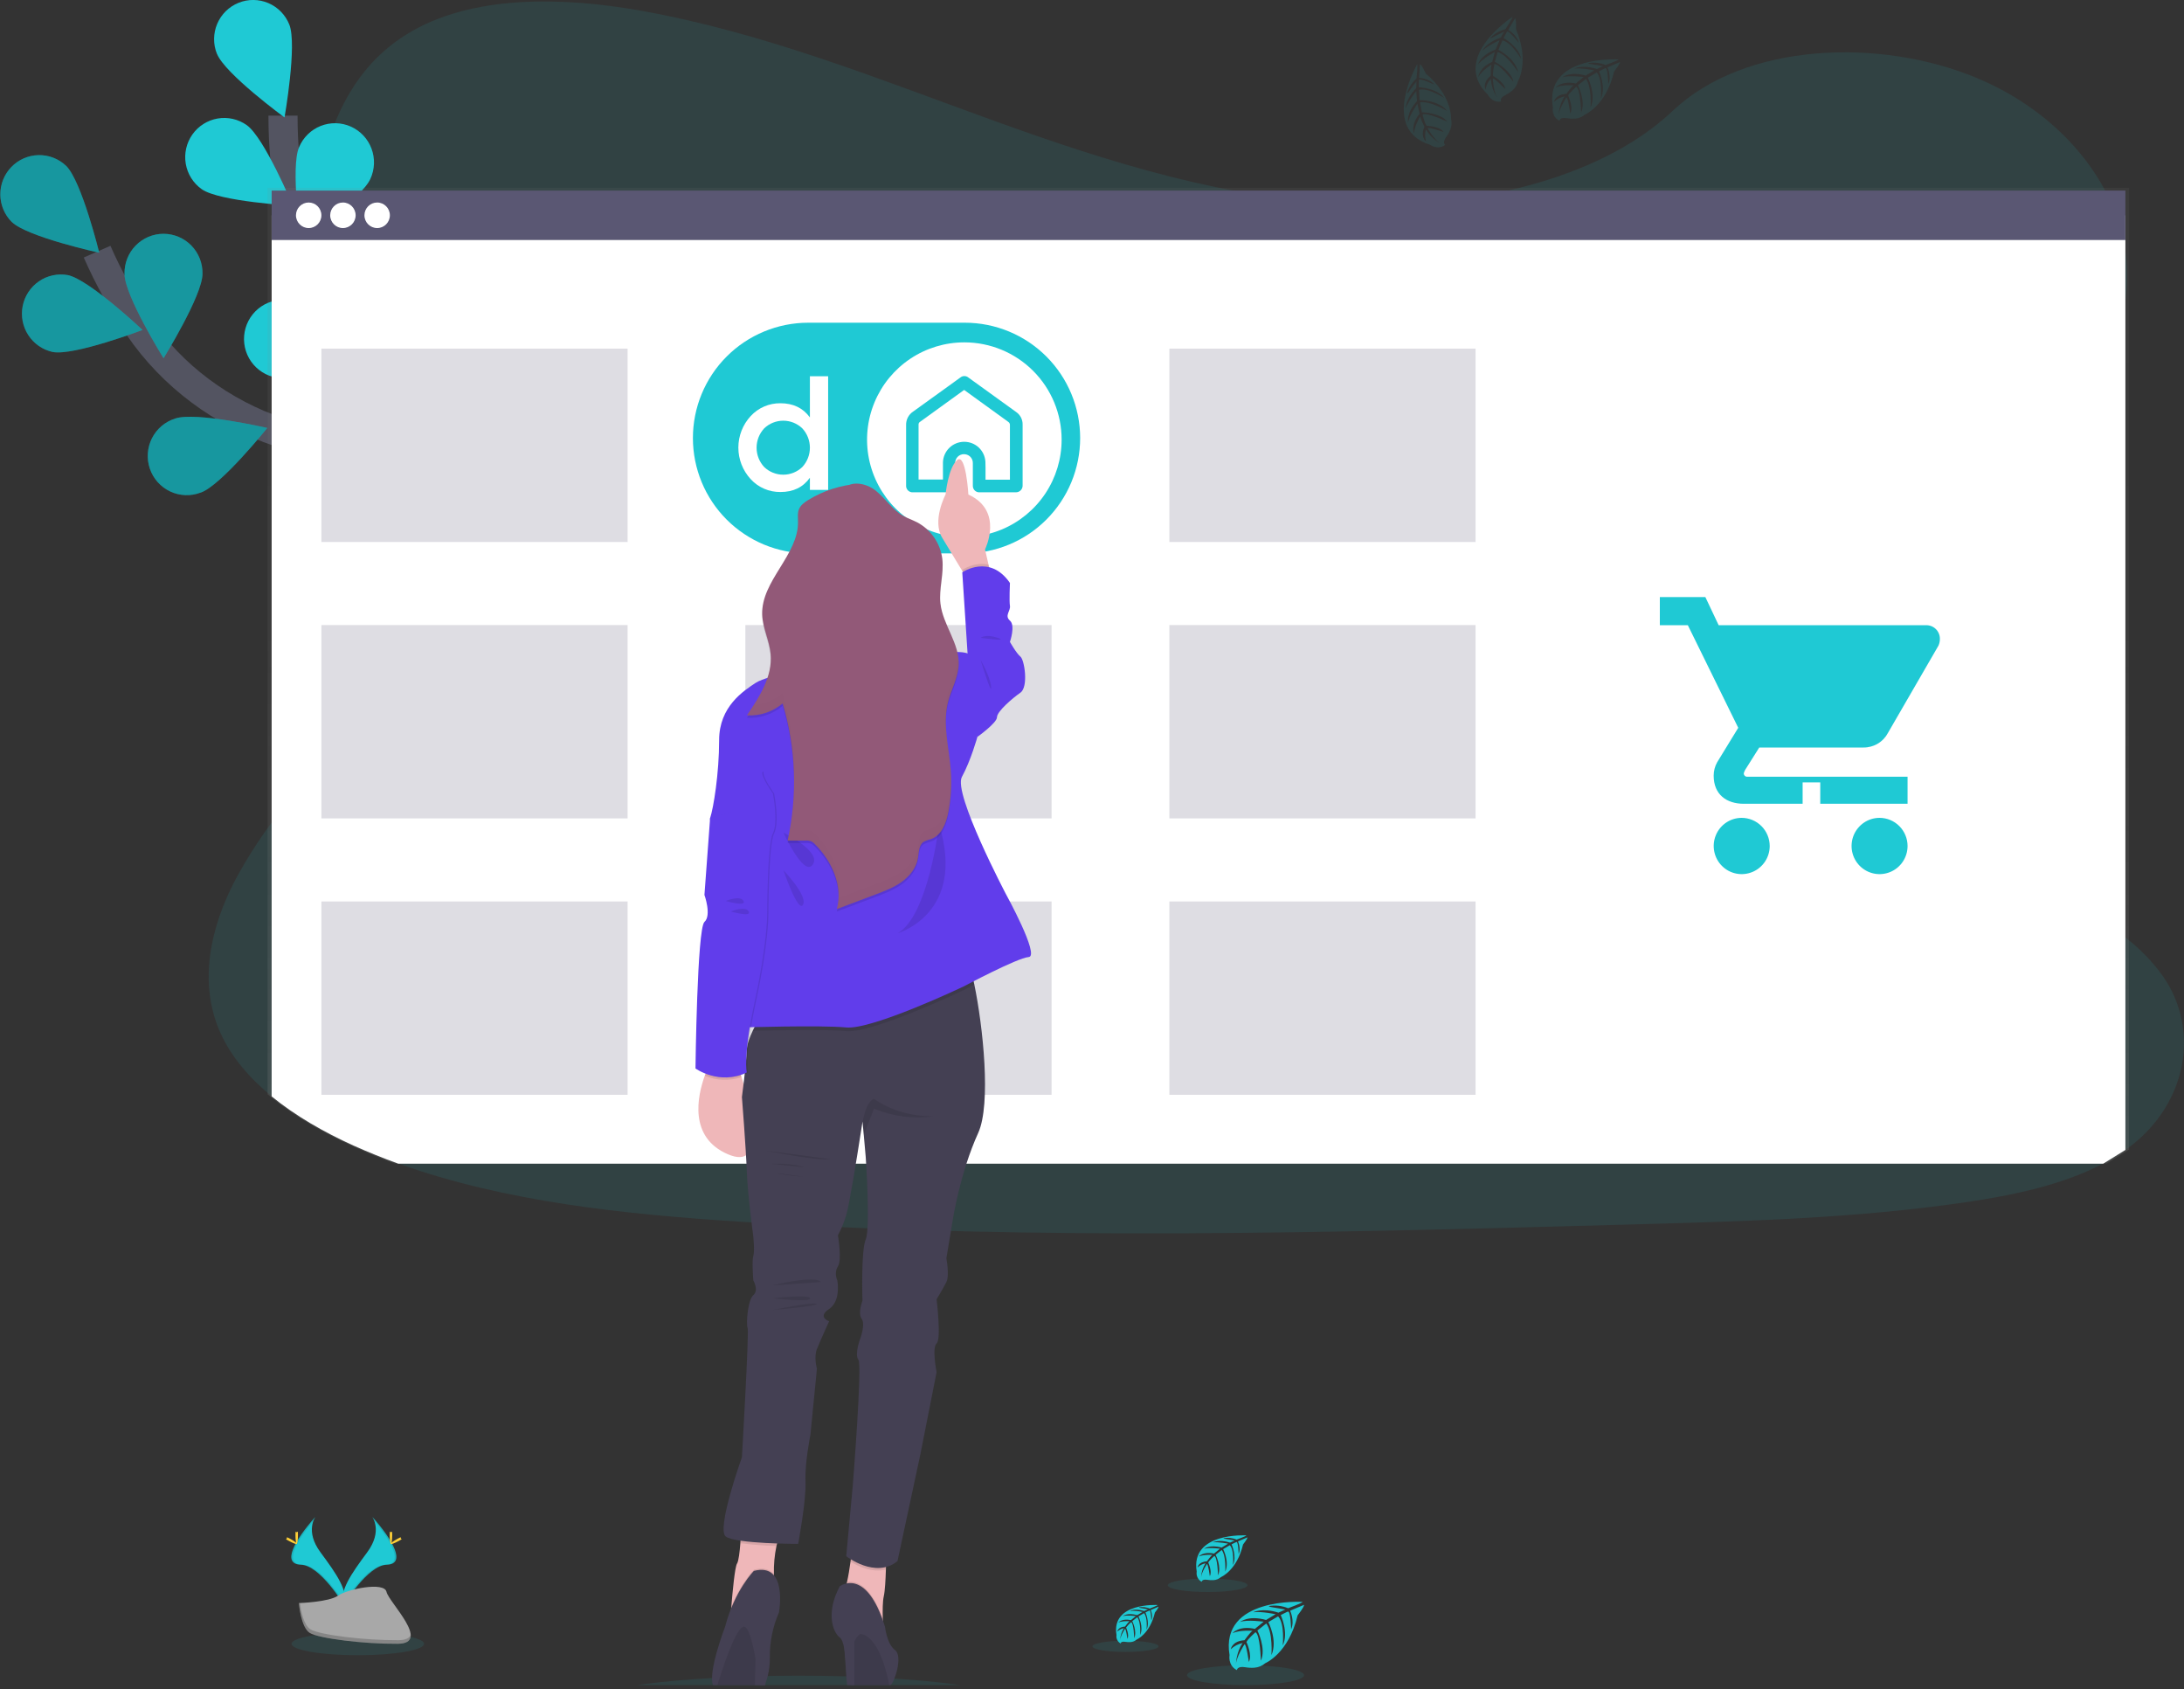 <svg xmlns="http://www.w3.org/2000/svg" width="150" height="116" viewBox="0 0 150 116" fill="none"><rect x="0" y="0" width="150" height="116" fill="#333333" stroke="none"/><g clip-path="url(#clip0)"><path opacity="0.1" d="M146.365 78.676C146.231 78.774 146.107 78.87 145.975 78.963C145.489 79.308 144.981 79.62 144.453 79.896C141.687 81.361 138.278 82.076 134.957 82.562C127.51 83.653 119.906 83.865 112.335 84.073C91.878 84.638 71.371 85.201 50.964 83.9C42.901 83.387 34.66 82.529 27.354 79.896C26.306 79.52 25.28 79.105 24.274 78.651C22.238 77.732 20.282 76.613 18.656 75.276C17.128 74.023 15.889 72.584 15.149 70.948C13.605 67.54 14.422 63.712 16.185 60.372C16.917 59.021 17.743 57.723 18.656 56.488C20.018 54.607 21.519 52.781 22.888 50.901C27.761 44.221 30.94 35.769 26.443 28.918C25.15 26.949 23.282 25.221 22.228 23.166C20.884 20.538 20.988 17.619 21.415 14.784C21.471 14.423 21.53 14.067 21.591 13.714C22.321 9.51 23.695 4.98 27.929 2.356C32.327 -0.371 38.573 -0.234 44.032 0.736C52.521 2.259 60.352 5.429 68.265 8.291C76.179 11.153 84.459 13.768 93.156 14.049C100.836 14.297 109.794 12.438 114.891 7.606C119.842 2.913 129.148 2.556 135.855 5.391C140.459 7.336 143.894 10.841 145.342 14.784C145.636 15.575 145.847 16.395 145.973 17.23C146.089 17.993 146.126 18.766 146.085 19.537C146.065 19.918 146.026 20.295 145.973 20.667C144.852 28.447 136.785 34.583 131.881 41.532C129.485 44.926 127.793 49.003 129.441 52.663C131.954 58.24 140.693 60.224 145.97 64.374C146.963 65.129 147.837 66.03 148.563 67.047C151.123 70.741 150.179 75.73 146.365 78.676Z" fill="#1FC9D4"></path><path d="M34.669 43.859C34.669 43.859 28.488 32.853 19.172 29.683C15.263 28.352 11.851 25.849 9.518 22.428C8.414 20.803 7.46 19.081 6.669 17.281" stroke="#535461" stroke-width="2" stroke-miterlimit="10"></path><path d="M0.812 15.244C1.873 16.274 6.816 17.354 6.816 17.354C6.816 17.354 5.606 12.424 4.542 11.388C4.031 10.901 3.349 10.637 2.644 10.652C1.94 10.667 1.27 10.96 0.779 11.468C0.288 11.976 0.016 12.658 0.022 13.365C0.029 14.073 0.312 14.75 0.812 15.249V15.244Z" fill="#1FC9D4"></path><path d="M3.608 24.167C5.058 24.456 9.79 22.656 9.79 22.656C9.79 22.656 6.101 19.178 4.65 18.889C3.96 18.767 3.25 18.921 2.672 19.319C2.094 19.716 1.694 20.326 1.558 21.016C1.422 21.706 1.56 22.422 1.943 23.011C2.327 23.6 2.924 24.015 3.608 24.167Z" fill="#1FC9D4"></path><path d="M13.788 33.825C15.185 33.339 18.357 29.387 18.357 29.387C18.357 29.387 13.428 28.255 12.031 28.741C11.689 28.848 11.371 29.023 11.097 29.255C10.823 29.488 10.598 29.774 10.436 30.095C10.274 30.417 10.178 30.768 10.154 31.127C10.129 31.487 10.177 31.848 10.294 32.188C10.411 32.529 10.595 32.843 10.835 33.111C11.075 33.379 11.366 33.595 11.691 33.748C12.016 33.901 12.368 33.986 12.727 33.999C13.085 34.013 13.443 33.953 13.778 33.825H13.788Z" fill="#1FC9D4"></path><path d="M23.127 39.386C24.587 39.143 28.382 35.788 28.382 35.788C28.382 35.788 23.715 33.835 22.255 34.076C21.554 34.193 20.928 34.584 20.514 35.164C20.101 35.744 19.933 36.465 20.049 37.169C20.164 37.874 20.554 38.503 21.131 38.919C21.708 39.334 22.427 39.502 23.127 39.386Z" fill="#1FC9D4"></path><path d="M13.907 18.803C13.907 20.288 11.233 24.599 11.233 24.599C11.233 24.599 8.553 20.291 8.552 18.805C8.544 18.447 8.607 18.091 8.738 17.757C8.869 17.424 9.065 17.12 9.315 16.864C9.564 16.608 9.862 16.404 10.191 16.265C10.52 16.126 10.873 16.054 11.23 16.054C11.586 16.054 11.94 16.126 12.268 16.265C12.597 16.404 12.895 16.608 13.145 16.864C13.394 17.12 13.59 17.424 13.721 17.757C13.852 18.091 13.915 18.447 13.907 18.805V18.803Z" fill="#1FC9D4"></path><path d="M24.749 25.455C24.307 26.872 20.471 30.18 20.471 30.18C20.471 30.18 19.197 25.259 19.633 23.835C19.868 23.182 20.345 22.646 20.963 22.339C21.581 22.031 22.294 21.975 22.953 22.182C23.612 22.389 24.165 22.844 24.498 23.452C24.831 24.059 24.918 24.772 24.74 25.442L24.749 25.455Z" fill="#1FC9D4"></path><path d="M34.403 33.359C34.207 34.832 30.982 38.744 30.982 38.744C30.982 38.744 28.899 34.115 29.101 32.642C29.205 31.944 29.579 31.314 30.141 30.89C30.703 30.466 31.409 30.281 32.106 30.375C32.803 30.469 33.435 30.835 33.866 31.393C34.297 31.952 34.492 32.658 34.409 33.359H34.403Z" fill="#1FC9D4"></path><path opacity="0.25" d="M0.812 15.244C1.873 16.274 6.816 17.354 6.816 17.354C6.816 17.354 5.606 12.424 4.542 11.388C4.031 10.901 3.349 10.637 2.644 10.652C1.94 10.667 1.27 10.96 0.779 11.468C0.288 11.976 0.016 12.658 0.022 13.365C0.029 14.073 0.312 14.75 0.812 15.249V15.244Z" fill="black"></path><path opacity="0.25" d="M3.608 24.167C5.058 24.456 9.79 22.656 9.79 22.656C9.79 22.656 6.101 19.178 4.65 18.889C3.96 18.767 3.25 18.921 2.672 19.319C2.094 19.716 1.694 20.326 1.558 21.016C1.422 21.706 1.56 22.422 1.943 23.011C2.327 23.6 2.924 24.015 3.608 24.167Z" fill="black"></path><path opacity="0.25" d="M13.788 33.825C15.185 33.339 18.357 29.387 18.357 29.387C18.357 29.387 13.428 28.255 12.031 28.741C11.689 28.848 11.371 29.023 11.097 29.255C10.823 29.488 10.598 29.774 10.436 30.095C10.274 30.417 10.178 30.768 10.154 31.127C10.129 31.487 10.177 31.848 10.294 32.188C10.411 32.529 10.595 32.843 10.835 33.111C11.075 33.379 11.366 33.595 11.691 33.748C12.016 33.901 12.368 33.986 12.727 33.999C13.085 34.013 13.443 33.953 13.778 33.825H13.788Z" fill="black"></path><path opacity="0.25" d="M23.127 39.386C24.587 39.143 28.382 35.788 28.382 35.788C28.382 35.788 23.715 33.835 22.255 34.076C21.554 34.193 20.928 34.584 20.514 35.164C20.101 35.744 19.933 36.465 20.049 37.169C20.164 37.874 20.554 38.503 21.131 38.919C21.708 39.334 22.427 39.502 23.127 39.386Z" fill="black"></path><path opacity="0.25" d="M13.907 18.803C13.907 20.288 11.233 24.599 11.233 24.599C11.233 24.599 8.553 20.291 8.552 18.805C8.544 18.447 8.607 18.091 8.738 17.757C8.869 17.424 9.065 17.12 9.315 16.864C9.564 16.608 9.862 16.404 10.191 16.265C10.52 16.126 10.873 16.054 11.23 16.054C11.586 16.054 11.94 16.126 12.268 16.265C12.597 16.404 12.895 16.608 13.145 16.864C13.394 17.12 13.59 17.424 13.721 17.757C13.852 18.091 13.915 18.447 13.907 18.805V18.803Z" fill="black"></path><path opacity="0.25" d="M24.749 25.455C24.307 26.872 20.471 30.18 20.471 30.18C20.471 30.18 19.197 25.259 19.633 23.835C19.868 23.182 20.345 22.646 20.963 22.339C21.581 22.031 22.294 21.975 22.953 22.182C23.612 22.389 24.165 22.844 24.498 23.452C24.831 24.059 24.918 24.772 24.74 25.442L24.749 25.455Z" fill="black"></path><path opacity="0.25" d="M34.403 33.359C34.207 34.832 30.982 38.744 30.982 38.744C30.982 38.744 28.899 34.115 29.101 32.642C29.205 31.944 29.579 31.314 30.141 30.89C30.703 30.466 31.409 30.281 32.106 30.375C32.803 30.469 33.435 30.835 33.866 31.393C34.297 31.952 34.492 32.658 34.409 33.359H34.403Z" fill="black"></path><path d="M34.313 43.641C34.313 43.641 33.104 31.06 25.863 24.369C22.828 21.561 20.718 17.889 19.964 13.806C19.61 11.871 19.434 9.907 19.437 7.94" stroke="#535461" stroke-width="2" stroke-miterlimit="10"></path><path d="M14.902 3.696C15.455 5.075 19.542 8.065 19.542 8.065C19.542 8.065 20.422 3.063 19.87 1.685C19.604 1.022 19.088 0.493 18.434 0.213C17.78 -0.066 17.042 -0.074 16.383 0.193C15.723 0.46 15.196 0.979 14.918 1.636C14.639 2.293 14.632 3.034 14.898 3.696H14.902Z" fill="#1FC9D4"></path><path d="M13.855 12.992C15.064 13.846 20.113 14.126 20.113 14.126C20.113 14.126 18.155 9.446 16.946 8.592C16.365 8.18 15.645 8.017 14.945 8.138C14.244 8.26 13.62 8.656 13.21 9.239C12.801 9.823 12.638 10.546 12.759 11.25C12.88 11.953 13.274 12.58 13.855 12.992Z" fill="#1FC9D4"></path><path d="M19.272 25.963C20.75 26.089 25.244 23.768 25.244 23.768C25.244 23.768 21.195 20.727 19.721 20.602C19.366 20.564 19.007 20.598 18.666 20.701C18.324 20.804 18.006 20.975 17.732 21.203C17.456 21.432 17.23 21.713 17.064 22.03C16.899 22.348 16.798 22.695 16.768 23.052C16.738 23.41 16.78 23.769 16.89 24.11C17 24.451 17.177 24.766 17.411 25.037C17.644 25.308 17.928 25.53 18.248 25.689C18.568 25.848 18.916 25.941 19.272 25.963Z" fill="#1FC9D4"></path><path d="M25.566 34.853C26.999 35.225 31.822 33.702 31.822 33.702C31.822 33.702 28.343 30.017 26.912 29.644C26.228 29.478 25.508 29.588 24.904 29.951C24.302 30.314 23.865 30.9 23.688 31.584C23.512 32.268 23.61 32.993 23.962 33.605C24.313 34.217 24.89 34.665 25.568 34.853H25.566Z" fill="#1FC9D4"></path><path d="M25.439 12.282C24.841 13.64 20.656 16.49 20.656 16.49C20.656 16.49 19.944 11.462 20.542 10.103C20.68 9.774 20.883 9.476 21.137 9.226C21.391 8.977 21.692 8.78 22.023 8.649C22.354 8.518 22.707 8.454 23.062 8.461C23.418 8.468 23.768 8.546 24.093 8.691C24.418 8.835 24.711 9.044 24.955 9.303C25.2 9.563 25.39 9.869 25.515 10.203C25.64 10.537 25.698 10.893 25.685 11.25C25.672 11.607 25.588 11.958 25.439 12.282Z" fill="#1FC9D4"></path><path d="M32.669 22.769C31.693 23.886 26.851 25.348 26.851 25.348C26.851 25.348 27.668 20.336 28.645 19.22C28.877 18.954 29.159 18.738 29.474 18.582C29.79 18.425 30.133 18.334 30.483 18.311C30.834 18.288 31.186 18.334 31.519 18.448C31.852 18.562 32.159 18.741 32.423 18.974C32.688 19.207 32.903 19.49 33.059 19.806C33.214 20.123 33.306 20.468 33.328 20.82C33.351 21.173 33.305 21.526 33.191 21.861C33.078 22.195 32.901 22.504 32.669 22.769Z" fill="#1FC9D4"></path><path d="M38.313 33.933C37.539 35.2 33.013 37.463 33.013 37.463C33.013 37.463 32.975 32.383 33.749 31.117C34.121 30.508 34.718 30.073 35.409 29.907C36.1 29.74 36.829 29.857 37.435 30.23C38.041 30.604 38.474 31.203 38.64 31.898C38.806 32.593 38.69 33.325 38.318 33.933H38.313Z" fill="#1FC9D4"></path><path opacity="0.1" d="M54.85 118.988C63.127 118.988 69.838 118.11 69.838 117.027C69.838 115.945 63.127 115.067 54.85 115.067C46.572 115.067 39.862 115.945 39.862 117.027C39.862 118.11 46.572 118.988 54.85 118.988Z" fill="#1FC9D4"></path><path opacity="0.1" d="M24.576 113.66C27.09 113.66 29.129 113.309 29.129 112.877C29.129 112.444 27.09 112.094 24.576 112.094C22.061 112.094 20.023 112.444 20.023 112.877C20.023 113.309 22.061 113.66 24.576 113.66Z" fill="#1FC9D4"></path><path d="M25.565 104.157C25.565 104.157 26.303 105.128 25.224 106.588C24.145 108.047 23.255 109.288 23.611 110.202C23.611 110.202 25.238 107.481 26.567 107.444C27.896 107.406 27.024 105.794 25.565 104.157Z" fill="#1FC9D4"></path><path opacity="0.1" d="M25.565 104.157C25.63 104.251 25.68 104.354 25.716 104.463C27.008 105.988 27.698 107.413 26.455 107.448C25.298 107.481 23.908 109.561 23.576 110.086C23.587 110.126 23.6 110.167 23.615 110.206C23.615 110.206 25.243 107.485 26.572 107.448C27.901 107.41 27.024 105.794 25.565 104.157Z" fill="black"></path><path d="M26.937 105.394C26.937 105.736 26.899 106.013 26.852 106.013C26.805 106.013 26.766 105.743 26.766 105.394C26.766 105.046 26.815 105.213 26.862 105.213C26.909 105.213 26.937 105.053 26.937 105.394Z" fill="#FFD037"></path><path d="M27.409 105.802C27.11 105.965 26.85 106.064 26.827 106.022C26.804 105.98 27.029 105.814 27.327 105.651C27.625 105.487 27.507 105.606 27.53 105.651C27.553 105.695 27.707 105.639 27.409 105.802Z" fill="#FFD037"></path><path d="M21.665 104.157C21.665 104.157 20.927 105.128 22.007 106.588C23.086 108.047 23.975 109.288 23.619 110.202C23.619 110.202 21.992 107.481 20.663 107.444C19.334 107.406 20.209 105.794 21.665 104.157Z" fill="#1FC9D4"></path><path opacity="0.1" d="M21.665 104.157C21.601 104.251 21.55 104.354 21.515 104.463C20.222 105.988 19.533 107.413 20.776 107.448C21.934 107.481 23.322 109.561 23.654 110.086C23.644 110.127 23.631 110.167 23.615 110.206C23.615 110.206 21.988 107.485 20.659 107.448C19.33 107.41 20.209 105.794 21.665 104.157Z" fill="black"></path><path d="M20.293 105.394C20.293 105.736 20.331 106.013 20.378 106.013C20.425 106.013 20.464 105.743 20.464 105.394C20.464 105.046 20.416 105.213 20.369 105.213C20.321 105.213 20.293 105.053 20.293 105.394Z" fill="#FFD037"></path><path d="M19.823 105.802C20.121 105.965 20.381 106.064 20.403 106.022C20.426 105.98 20.202 105.814 19.904 105.651C19.605 105.487 19.723 105.606 19.701 105.651C19.678 105.695 19.524 105.639 19.823 105.802Z" fill="#FFD037"></path><path d="M20.528 110.079C20.528 110.079 22.593 110.014 23.216 109.57C23.84 109.126 26.39 108.592 26.545 109.307C26.699 110.021 29.646 112.856 27.316 112.875C24.986 112.894 21.902 112.51 21.281 112.131C20.66 111.752 20.528 110.079 20.528 110.079Z" fill="#A8A8A8"></path><path opacity="0.2" d="M27.356 112.627C25.026 112.646 21.942 112.262 21.321 111.883C20.848 111.593 20.66 110.554 20.597 110.076H20.528C20.528 110.076 20.663 111.748 21.28 112.129C21.896 112.509 24.985 112.891 27.315 112.873C27.987 112.873 28.221 112.627 28.207 112.27C28.114 112.489 27.858 112.623 27.356 112.627Z" fill="black"></path><path d="M89.459 109.999C89.459 109.999 83.777 109.655 84.448 113.655C84.448 113.655 84.313 114.362 84.952 114.683C84.952 114.683 84.963 114.387 85.535 114.487C85.739 114.522 85.946 114.532 86.152 114.517C86.431 114.498 86.696 114.388 86.907 114.204C86.907 114.204 88.504 113.542 89.124 110.919C89.124 110.919 89.584 110.346 89.566 110.199L88.607 110.604C88.607 110.604 88.935 111.3 88.677 111.877C88.677 111.877 88.646 110.63 88.462 110.662C88.424 110.662 87.963 110.903 87.963 110.903C87.963 110.903 88.528 112.118 88.098 112.993C88.098 112.993 88.259 111.507 87.783 110.99L87.111 111.386C87.111 111.386 87.77 112.636 87.324 113.657C87.324 113.657 87.438 112.092 86.97 111.482L86.359 111.961C86.359 111.961 86.977 113.194 86.599 114.04C86.599 114.04 86.551 112.219 86.226 112.081C86.226 112.081 85.688 112.555 85.609 112.756C85.609 112.756 86.032 113.65 85.77 114.123C85.77 114.123 85.609 112.907 85.476 112.907C85.476 112.907 84.938 113.718 84.887 114.258C84.887 114.258 84.911 113.438 85.347 112.825C85.039 112.884 84.756 113.032 84.531 113.25C84.531 113.25 84.614 112.682 85.472 112.632C85.472 112.632 85.913 112.022 86.031 111.985C86.031 111.985 85.171 111.912 84.649 112.145C84.649 112.145 85.108 111.605 86.188 111.852L86.791 111.358C86.791 111.358 85.66 111.201 85.179 111.374C85.179 111.374 85.733 110.899 86.954 111.239L87.612 110.845C87.612 110.845 86.646 110.635 86.071 110.71C86.071 110.71 86.678 110.38 87.805 110.737L88.275 110.525C88.275 110.525 87.567 110.39 87.36 110.364C87.153 110.338 87.142 110.284 87.142 110.284C87.59 110.209 88.05 110.261 88.471 110.433C88.471 110.433 89.476 110.063 89.459 109.999Z" fill="#1FC9D4"></path><path opacity="0.1" d="M85.546 115.714C87.766 115.714 89.567 115.409 89.567 115.031C89.567 114.654 87.766 114.348 85.546 114.348C83.325 114.348 81.525 114.654 81.525 115.031C81.525 115.409 83.325 115.714 85.546 115.714Z" fill="#1FC9D4"></path><path d="M79.505 110.213C79.505 110.213 76.302 110.018 76.683 112.274C76.664 112.389 76.681 112.506 76.732 112.61C76.783 112.714 76.866 112.799 76.968 112.854C76.968 112.854 76.968 112.686 77.297 112.743C77.412 112.762 77.528 112.767 77.644 112.76C77.801 112.749 77.951 112.687 78.07 112.584C78.07 112.584 78.97 112.21 79.321 110.731C79.321 110.731 79.579 110.408 79.57 110.326L79.032 110.557C79.032 110.557 79.216 110.95 79.071 111.275C79.071 111.275 79.054 110.572 78.95 110.588C78.929 110.588 78.669 110.723 78.669 110.723C78.669 110.723 78.987 111.398 78.747 111.902C78.747 111.902 78.837 111.061 78.57 110.772L78.19 110.996C78.19 110.996 78.561 111.701 78.309 112.276C78.309 112.276 78.374 111.393 78.109 111.05L77.765 111.32C77.765 111.32 78.113 112.015 77.899 112.492C77.899 112.492 77.871 111.464 77.688 111.387C77.558 111.498 77.441 111.625 77.34 111.764C77.34 111.764 77.579 112.269 77.432 112.535C77.432 112.535 77.34 111.85 77.266 111.848C77.266 111.848 76.965 112.301 76.934 112.612C76.948 112.324 77.037 112.044 77.192 111.802C77.019 111.835 76.86 111.918 76.733 112.041C76.733 112.041 76.78 111.719 77.27 111.692C77.27 111.692 77.518 111.348 77.585 111.328C77.585 111.328 77.1 111.286 76.805 111.417C76.805 111.417 77.065 111.115 77.674 111.252L78.013 110.973C78.013 110.973 77.375 110.885 77.105 110.982C77.105 110.982 77.417 110.712 78.106 110.909L78.476 110.688C78.191 110.625 77.899 110.599 77.608 110.612C77.608 110.612 77.95 110.427 78.585 110.627L78.853 110.508C78.853 110.508 78.45 110.429 78.339 110.417C78.227 110.404 78.215 110.372 78.215 110.372C78.468 110.33 78.728 110.359 78.965 110.456C78.965 110.456 79.515 110.249 79.505 110.213Z" fill="#1FC9D4"></path><path opacity="0.1" d="M77.299 113.435C78.551 113.435 79.566 113.263 79.566 113.051C79.566 112.838 78.551 112.666 77.299 112.666C76.046 112.666 75.031 112.838 75.031 113.051C75.031 113.263 76.046 113.435 77.299 113.435Z" fill="#1FC9D4"></path><path d="M85.602 105.432C85.602 105.432 81.736 105.197 82.192 107.92C82.168 108.058 82.189 108.2 82.251 108.326C82.312 108.451 82.412 108.554 82.536 108.619C82.536 108.619 82.536 108.418 82.932 108.484C83.071 108.507 83.211 108.513 83.351 108.505C83.541 108.491 83.722 108.416 83.866 108.291C83.866 108.291 84.953 107.84 85.375 106.054C85.375 106.054 85.688 105.665 85.676 105.566L85.023 105.845C85.023 105.845 85.246 106.319 85.071 106.712C85.071 106.712 85.05 105.863 84.924 105.883C84.899 105.883 84.585 106.046 84.585 106.046C84.585 106.046 84.969 106.871 84.679 107.469C84.679 107.469 84.789 106.454 84.465 106.106L84.006 106.376C84.006 106.376 84.455 107.226 84.151 107.921C84.151 107.921 84.229 106.856 83.909 106.436L83.492 106.762C83.492 106.762 83.914 107.6 83.658 108.177C83.658 108.177 83.624 106.937 83.402 106.843C83.402 106.843 83.038 107.165 82.983 107.298C82.983 107.298 83.272 107.907 83.092 108.228C83.092 108.228 82.983 107.403 82.893 107.399C82.893 107.399 82.53 107.939 82.49 108.321C82.507 107.974 82.615 107.638 82.802 107.346C82.593 107.386 82.4 107.487 82.247 107.635C82.247 107.635 82.303 107.248 82.892 107.214C82.892 107.214 83.191 106.799 83.272 106.774C83.272 106.774 82.686 106.725 82.331 106.883C82.331 106.883 82.643 106.517 83.379 106.683L83.791 106.347C83.791 106.347 83.019 106.241 82.693 106.358C82.693 106.358 83.069 106.035 83.902 106.27L84.35 106C84.35 106 83.693 105.865 83.302 105.91C83.302 105.91 83.714 105.686 84.481 105.927L84.801 105.784C84.801 105.784 84.319 105.688 84.178 105.674C84.037 105.659 84.03 105.62 84.03 105.62C84.335 105.569 84.648 105.604 84.934 105.721C84.934 105.721 85.616 105.475 85.602 105.432Z" fill="#1FC9D4"></path><path opacity="0.1" d="M82.94 109.321C84.452 109.321 85.677 109.114 85.677 108.857C85.677 108.601 84.452 108.393 82.94 108.393C81.428 108.393 80.203 108.601 80.203 108.857C80.203 109.114 81.428 109.321 82.94 109.321Z" fill="#1FC9D4"></path><path d="M146.223 78.936V12.899H18.377V75.148C20.01 76.517 21.973 77.669 24.021 78.615C25.03 79.082 26.06 79.509 27.112 79.896H144.697L146.223 78.936Z" fill="url(#paint0_linear)"></path><path d="M145.975 78.963V14.789H18.657V75.287C20.282 76.618 22.238 77.737 24.274 78.662C25.279 79.112 26.306 79.527 27.354 79.907H144.453L145.975 78.963Z" fill="white"></path><path d="M66.266 38H55.511C54.471 38 53.441 37.795 52.48 37.398C51.519 36.999 50.645 36.416 49.91 35.681C49.174 34.945 48.591 34.072 48.193 33.111C47.795 32.15 47.59 31.12 47.59 30.08C47.59 29.04 47.795 28.01 48.193 27.049C48.591 26.088 49.174 25.215 49.91 24.48C50.645 23.744 51.519 23.161 52.48 22.763C53.441 22.365 54.471 22.16 55.511 22.16H66.266C68.366 22.16 70.381 22.995 71.866 24.48C73.351 25.965 74.186 27.98 74.186 30.08C74.186 32.181 73.351 34.195 71.866 35.68C70.381 37.166 68.366 38 66.266 38Z" fill="#1FC9D4"></path><path d="M55.625 25.838H56.878V33.64H55.625V32.805C55.155 33.463 54.479 33.789 53.598 33.785C53.214 33.789 52.834 33.713 52.483 33.561C52.131 33.409 51.816 33.184 51.557 32.901C51.013 32.311 50.711 31.538 50.711 30.736C50.711 29.934 51.013 29.161 51.557 28.572C51.816 28.29 52.132 28.066 52.483 27.914C52.835 27.762 53.215 27.686 53.598 27.69C54.478 27.69 55.154 28.015 55.625 28.664V25.838ZM52.485 32.069C52.837 32.408 53.306 32.596 53.795 32.596C54.283 32.596 54.752 32.408 55.104 32.069C55.439 31.709 55.625 31.235 55.625 30.742C55.625 30.25 55.439 29.776 55.104 29.415C54.752 29.077 54.283 28.888 53.795 28.888C53.306 28.888 52.837 29.077 52.485 29.415C52.15 29.776 51.963 30.25 51.963 30.742C51.963 31.235 52.15 31.709 52.485 32.069Z" fill="white"></path><path d="M66.219 26.776C65.219 27.506 64.202 28.238 63.185 28.969C63.154 28.988 63.129 29.015 63.112 29.047C63.094 29.079 63.086 29.115 63.088 29.152V32.928H64.763V32.565C64.763 32.291 64.763 32.021 64.763 31.741C64.777 31.367 64.934 31.013 65.201 30.752C65.469 30.491 65.827 30.342 66.201 30.337H66.228C66.598 30.337 66.955 30.478 67.225 30.732C67.494 30.986 67.657 31.334 67.679 31.704C67.691 31.992 67.688 32.281 67.687 32.569C67.687 32.693 67.687 32.817 67.687 32.941H69.363V32.115C69.363 31.14 69.363 30.165 69.363 29.191C69.366 29.148 69.357 29.106 69.338 29.068C69.319 29.029 69.29 28.997 69.255 28.973C68.242 28.242 67.231 27.509 66.219 26.776Z" fill="white"></path><path d="M66.233 23.509C64.912 23.509 63.62 23.9 62.521 24.634C61.422 25.368 60.566 26.412 60.06 27.633C59.554 28.854 59.421 30.197 59.679 31.493C59.937 32.79 60.573 33.98 61.508 34.915C62.442 35.849 63.633 36.486 64.929 36.743C66.225 37.001 67.569 36.869 68.79 36.363C70.01 35.857 71.054 35 71.788 33.901C72.522 32.803 72.914 31.511 72.914 30.189C72.914 28.417 72.21 26.718 70.957 25.465C69.704 24.213 68.005 23.509 66.233 23.509ZM69.761 33.805H67.287C67.186 33.812 67.085 33.785 67.003 33.727C66.92 33.669 66.86 33.583 66.833 33.486C66.82 33.434 66.814 33.38 66.816 33.327C66.816 33.327 66.816 32.103 66.816 31.803C66.82 31.656 66.769 31.512 66.674 31.4C66.579 31.288 66.445 31.215 66.3 31.195C66.268 31.189 66.235 31.187 66.203 31.187C66.124 31.187 66.045 31.202 65.972 31.233C65.899 31.263 65.833 31.308 65.777 31.364C65.721 31.42 65.677 31.487 65.648 31.56C65.618 31.633 65.603 31.712 65.604 31.791C65.604 32.144 65.604 32.498 65.604 32.85V33.317C65.611 33.382 65.603 33.448 65.582 33.509C65.56 33.571 65.525 33.627 65.479 33.674C65.433 33.72 65.378 33.756 65.316 33.779C65.255 33.801 65.189 33.81 65.124 33.805H62.717C62.652 33.811 62.586 33.803 62.525 33.781C62.464 33.759 62.408 33.723 62.361 33.677C62.315 33.631 62.28 33.576 62.257 33.514C62.235 33.453 62.227 33.387 62.233 33.322V30.63C62.233 30.153 62.233 29.677 62.233 29.199C62.226 29.015 62.266 28.832 62.35 28.669C62.434 28.505 62.559 28.365 62.712 28.264C63.496 27.702 64.278 27.139 65.058 26.574L65.948 25.93C66.027 25.862 66.129 25.824 66.233 25.824C66.338 25.824 66.439 25.862 66.519 25.93L69.792 28.292C69.933 28.389 70.047 28.519 70.124 28.671C70.201 28.823 70.24 28.992 70.235 29.163V33.326C70.238 33.389 70.228 33.452 70.205 33.511C70.183 33.571 70.148 33.625 70.103 33.67C70.059 33.715 70.005 33.75 69.946 33.773C69.887 33.796 69.824 33.807 69.761 33.805Z" fill="white"></path><path d="M145.975 13.087H18.658V16.481H145.975V13.087Z" fill="#5A5773"></path><path d="M21.2 15.661C21.683 15.661 22.074 15.268 22.074 14.784C22.074 14.299 21.683 13.906 21.2 13.906C20.718 13.906 20.327 14.299 20.327 14.784C20.327 15.268 20.718 15.661 21.2 15.661Z" fill="white"></path><path d="M23.552 15.661C24.034 15.661 24.425 15.268 24.425 14.784C24.425 14.299 24.034 13.906 23.552 13.906C23.07 13.906 22.678 14.299 22.678 14.784C22.678 15.268 23.07 15.661 23.552 15.661Z" fill="white"></path><path d="M25.904 15.661C26.386 15.661 26.777 15.268 26.777 14.784C26.777 14.299 26.386 13.906 25.904 13.906C25.421 13.906 25.03 14.299 25.03 14.784C25.03 15.268 25.421 15.661 25.904 15.661Z" fill="white"></path><path opacity="0.2" d="M43.105 23.94H22.074V37.217H43.105V23.94Z" fill="#5A5773"></path><path opacity="0.2" d="M101.344 23.94H80.313V37.217H101.344V23.94Z" fill="#5A5773"></path><path opacity="0.2" d="M43.105 42.921H22.074V56.198H43.105V42.921Z" fill="#5A5773"></path><path opacity="0.2" d="M72.224 42.921H51.193V56.198H72.224V42.921Z" fill="#5A5773"></path><path opacity="0.2" d="M101.344 42.921H80.313V56.198H101.344V42.921Z" fill="#5A5773"></path><path opacity="0.2" d="M43.105 61.901H22.074V75.177H43.105V61.901Z" fill="#5A5773"></path><path opacity="0.2" d="M72.224 61.901H51.193V75.177H72.224V61.901Z" fill="#5A5773"></path><path opacity="0.2" d="M101.344 61.901H80.313V75.177H101.344V61.901Z" fill="#5A5773"></path><path d="M68.071 39.57L66.619 40.085L66.093 39.208C65.689 38.533 65.13 37.609 64.718 36.938C63.989 35.758 64.942 33.96 64.942 33.96C64.942 33.96 65.114 32.155 65.727 31.599C66.34 31.042 66.51 33.96 66.51 33.96C68.971 35.083 67.653 37.725 67.653 37.725L67.892 38.773L68.071 39.57Z" fill="#EFB7B9"></path><path opacity="0.1" d="M68.071 39.569L66.619 40.085L66.093 39.208V39.131C66.093 39.131 66.924 38.557 67.895 38.773L68.071 39.569Z" fill="black"></path><path d="M65.727 45.483L66.454 44.865L66.09 39.3C66.09 39.3 67.971 38.006 69.364 40.03C69.364 40.03 69.307 41.267 69.364 41.604C69.42 41.942 68.972 42.279 69.364 42.616C69.754 42.952 69.364 44.078 69.364 44.078C69.364 44.078 69.806 44.865 70.085 45.089C70.365 45.313 70.645 47.169 70.085 47.562C69.525 47.955 68.474 48.856 68.474 49.249C68.474 49.642 67.13 50.599 67.13 50.599L65.95 49.031L65.727 45.483Z" fill="#613DEB"></path><path d="M50.004 79.265C47.292 78.109 47.894 75.286 48.405 73.865C48.507 73.577 48.627 73.295 48.764 73.022L50.285 72.095C50.285 72.095 50.596 72.89 50.927 73.957C51.697 76.438 52.583 80.365 50.004 79.265Z" fill="#EFB7B9"></path><path d="M53.732 105.024C53.548 105.383 53.413 105.765 53.329 106.16C53.195 106.796 53.136 107.445 53.154 108.095C53.165 108.545 53.203 108.839 53.203 108.839L50.182 110.926C50.182 110.926 50.199 110.682 50.229 110.323C50.307 109.367 50.469 107.593 50.622 107.363C50.729 107.204 50.803 106.564 50.849 105.97C50.897 105.376 50.915 104.855 50.915 104.855C50.915 104.855 54.55 103.486 53.732 105.024Z" fill="#EFB7B9"></path><path d="M60.866 106.521C60.866 106.521 60.866 107.101 60.845 107.776C60.823 108.452 60.783 109.248 60.698 109.619C60.62 109.96 60.615 110.585 60.63 111.161C60.65 111.836 60.698 112.444 60.698 112.444C60.698 112.444 57.614 109.514 57.929 109.282C58.013 109.22 58.097 108.97 58.173 108.638C58.267 108.233 58.352 107.693 58.415 107.234C58.49 106.687 58.538 106.247 58.538 106.247L60.866 106.521Z" fill="#EFB7B9"></path><path opacity="0.1" d="M53.732 105.024C53.548 105.383 53.413 105.765 53.329 106.16C52.502 106.139 51.677 106.075 50.856 105.97C50.902 105.389 50.922 104.855 50.922 104.855C50.922 104.855 54.55 103.486 53.732 105.024Z" fill="black"></path><path opacity="0.1" d="M60.866 106.521C60.866 106.521 60.866 107.101 60.845 107.776C59.883 108.024 58.894 107.529 58.415 107.236C58.49 106.69 58.538 106.25 58.538 106.25L60.866 106.521Z" fill="black"></path><path d="M67.181 77.804C65.95 80.504 65.446 83.707 65.446 83.707L64.999 86.407C64.999 86.407 65.223 87.587 64.999 88.037C64.774 88.486 64.327 89.218 64.327 89.218C64.327 89.218 64.663 91.972 64.327 92.253C63.991 92.534 64.327 94.22 64.327 94.22L63.207 99.891L61.641 107.197C60.13 108.435 58.12 106.861 58.12 106.861L58.563 102.083C58.563 102.083 59.235 93.713 58.956 93.37C58.676 93.027 59.067 91.964 59.067 91.964C59.067 91.964 59.459 90.952 59.18 90.559C58.9 90.166 59.235 89.322 59.235 89.322C59.235 89.322 59.123 85.893 59.459 85.106C59.795 84.319 59.459 79.45 59.459 79.45L59.325 77.934L59.247 77.094L59.24 77.012C59.24 77.012 59.189 77.348 59.106 77.869C58.859 79.456 58.332 82.743 58.124 83.419C57.982 83.907 57.79 84.378 57.55 84.825C57.55 84.825 57.84 86.511 57.55 86.961C57.26 87.41 57.505 87.917 57.505 87.917C57.505 87.917 57.785 89.322 56.945 89.884C56.105 90.445 56.945 90.728 56.945 90.728C56.945 90.728 56.33 92.078 56.107 92.638C55.883 93.198 56.107 93.988 56.107 93.988L55.659 98.54C55.659 98.54 55.267 100.451 55.323 101.744C55.38 103.038 54.819 106.016 54.819 106.016C54.819 106.016 50.511 106.016 49.847 105.51C49.183 105.003 50.956 100.065 50.956 100.065C50.956 100.065 51.46 91.408 51.347 91.184C51.234 90.96 51.347 89.272 51.739 88.936C52.132 88.6 51.739 87.923 51.739 87.923C51.739 87.923 51.628 86.573 51.739 86.237C51.851 85.901 51.722 84.775 51.722 84.775C51.722 84.775 51.347 82.021 51.292 80.447C51.237 78.872 50.956 75.332 50.956 75.332C50.956 75.332 51.249 73.142 51.293 72.1C51.309 71.717 51.48 71.237 51.696 70.787C51.938 70.277 52.217 69.787 52.529 69.318C52.529 69.318 65.786 65.381 66.343 65.772C66.49 65.876 66.705 66.582 66.918 67.604C67.509 70.46 68.087 75.82 67.181 77.804Z" fill="#444053"></path><path d="M59.013 43.448C61.146 43.448 62.874 41.712 62.874 39.569C62.874 37.427 61.146 35.691 59.013 35.691C56.881 35.691 55.153 37.427 55.153 39.569C55.153 41.712 56.881 43.448 59.013 43.448Z" fill="#A1616A"></path><path opacity="0.1" d="M66.918 67.607C66.473 67.837 66.175 67.995 66.175 67.995C66.175 67.995 59.908 70.974 58.126 70.805C56.748 70.67 53.228 70.747 51.695 70.785C51.937 70.276 52.215 69.785 52.528 69.316C52.528 69.316 65.786 65.381 66.343 65.772C66.49 65.879 66.705 66.582 66.918 67.607Z" fill="black"></path><path d="M56.327 45.764C56.327 45.764 52.751 46.331 51.907 46.887C51.063 47.443 49.391 48.518 49.391 50.823C49.391 53.127 49 55.489 48.776 56.162C48.551 56.836 52.301 62.289 52.301 62.289L50.957 70.553C50.957 70.553 56.332 70.384 58.122 70.553C59.912 70.722 66.176 67.742 66.176 67.742C66.176 67.742 69.869 65.775 70.652 65.717C71.436 65.659 69.085 61.389 69.085 61.389C69.085 61.389 65.448 54.476 66.063 53.351C66.678 52.227 67.13 50.597 67.13 50.597L66.458 44.865C66.458 44.865 65.452 44.527 64.612 45.145C63.772 45.764 60.919 45.426 60.919 45.426L56.327 45.764Z" fill="#613DEB"></path><path opacity="0.1" d="M50.257 55.769L48.854 56.162L48.465 61.452C48.465 61.452 48.969 62.857 48.465 63.307C47.962 63.757 47.85 73.369 47.85 73.369C47.85 73.369 49.473 74.549 51.375 73.65C51.375 73.65 51.095 72.582 51.935 68.703C52.775 64.825 52.774 62.857 52.774 62.857C52.774 62.857 52.774 58.023 53.166 57.236C53.559 56.449 53.166 54.481 53.166 54.481C53.166 54.481 52.383 53.413 52.438 53.021C52.493 52.628 50.257 55.769 50.257 55.769Z" fill="black"></path><path opacity="0.1" d="M50.927 73.961C50.103 74.24 49.207 74.207 48.405 73.869C48.507 73.581 48.627 73.3 48.764 73.027L50.285 72.099C50.285 72.099 50.601 72.894 50.927 73.961Z" fill="black"></path><path d="M50.172 55.769L48.773 56.162L48.382 61.452C48.382 61.452 48.886 62.857 48.382 63.307C47.878 63.757 47.767 73.369 47.767 73.369C47.767 73.369 49.391 74.548 51.292 73.645C51.292 73.645 51.012 72.577 51.851 68.698C52.689 64.819 52.691 62.852 52.691 62.852C52.691 62.852 52.691 58.017 53.082 57.23C53.473 56.443 53.082 54.476 53.082 54.476C53.082 54.476 52.298 53.408 52.355 53.015C52.411 52.622 50.172 55.769 50.172 55.769Z" fill="#613DEB"></path><path opacity="0.1" d="M64.496 56.612C64.496 56.612 63.769 62.908 61.642 64.089C61.642 64.089 66.398 62.74 64.496 56.612Z" fill="black"></path><path opacity="0.1" d="M53.81 57.175C53.81 57.175 56.438 58.467 55.826 59.366C55.213 60.265 53.81 57.175 53.81 57.175Z" fill="black"></path><path opacity="0.1" d="M53.81 59.761C53.81 59.761 55.488 61.504 55.154 62.122C54.819 62.74 53.81 59.761 53.81 59.761Z" fill="black"></path><path opacity="0.1" d="M67.349 45.314C67.349 45.314 68.007 46.438 68.071 47.169C68.134 47.901 67.349 45.314 67.349 45.314Z" fill="black"></path><path opacity="0.1" d="M67.349 43.797C67.349 43.797 67.68 43.515 68.524 43.797C69.368 44.079 67.349 43.797 67.349 43.797Z" fill="black"></path><path opacity="0.1" d="M64.118 76.651C62.732 76.849 61.319 76.667 60.026 76.125L59.321 77.939L59.243 77.1C59.359 76.395 59.583 75.64 60.026 75.45C60.026 75.45 61.58 76.693 64.118 76.651Z" fill="black"></path><path opacity="0.1" d="M52.641 79.013C52.641 79.013 56.082 79.73 57.047 79.603L52.641 79.013Z" fill="black"></path><path opacity="0.1" d="M52.998 79.919C52.998 79.919 54.467 79.855 55.201 80.151L52.998 79.919Z" fill="black"></path><path opacity="0.1" d="M53.166 80.53C53.836 80.673 54.517 80.763 55.201 80.8L53.166 80.53Z" fill="black"></path><path opacity="0.1" d="M53.081 88.266C53.145 88.224 56.019 87.549 56.377 88.034L53.081 88.266Z" fill="black"></path><path opacity="0.1" d="M53.081 89.152C53.081 89.152 55.578 88.856 55.642 89.152C55.705 89.448 53.081 89.152 53.081 89.152Z" fill="black"></path><path opacity="0.1" d="M53.081 89.953C53.081 89.953 55.746 89.399 56.061 89.534C56.375 89.669 53.081 89.953 53.081 89.953Z" fill="black"></path><path opacity="0.1" d="M53.208 108.841L50.187 110.928C50.187 110.928 50.204 110.683 50.234 110.324C50.906 108.664 51.781 107.787 51.781 107.787C52.462 107.609 52.892 107.774 53.16 108.097C53.17 108.545 53.208 108.841 53.208 108.841Z" fill="black"></path><path d="M53.502 110.716C53.075 111.694 52.86 112.753 52.872 113.821C52.889 114.697 52.668 115.561 52.232 116.32C52.169 116.427 52.098 116.529 52.02 116.625C52.02 116.625 49.921 116.607 49.186 115.996C49.103 115.93 49.036 115.847 48.988 115.753C48.568 114.91 49.807 111.685 49.807 111.685C50.457 109.198 51.778 107.87 51.778 107.87C54.131 107.258 53.502 110.716 53.502 110.716Z" fill="#444053"></path><path opacity="0.1" d="M52.232 116.313C52.169 116.42 52.098 116.522 52.02 116.618C52.02 116.618 49.921 116.601 49.186 115.989C49.547 114.788 50.7 111.152 51.24 111.77C51.748 112.351 52.102 115.144 52.232 116.313Z" fill="black"></path><path d="M51.945 111.996L51.798 117.442H52.502C52.502 117.442 52.617 112.664 52.931 111.996C53.245 111.327 51.945 111.996 51.945 111.996Z" fill="#444053"></path><path opacity="0.1" d="M60.698 112.444C60.698 112.444 57.614 109.514 57.929 109.282C58.013 109.22 58.097 108.97 58.173 108.638C58.766 108.534 59.786 108.783 60.63 111.161C60.65 111.836 60.698 112.444 60.698 112.444Z" fill="black"></path><path d="M61.159 115.711C61.136 115.722 61.111 115.729 61.086 115.733C60.723 115.796 59.386 115.76 58.637 115.733C58.5 115.728 58.37 115.671 58.274 115.572C58.179 115.473 58.125 115.34 58.125 115.202C58.125 115 58.125 114.753 58.109 114.49C58.074 113.658 57.974 112.668 57.678 112.445C57.152 112.04 56.737 110.666 57.678 108.926C57.678 108.926 59.481 107.542 60.782 111.702C60.782 111.702 60.908 112.888 61.474 113.31C62.04 113.731 61.412 115.591 61.159 115.711Z" fill="#444053"></path><path opacity="0.1" d="M61.083 115.733C60.72 115.796 59.383 115.76 58.634 115.733C58.497 115.728 58.367 115.67 58.272 115.571C58.176 115.472 58.123 115.34 58.122 115.202C58.122 114.999 58.122 114.752 58.106 114.489C58.333 113.482 58.66 112.445 59.081 112.209C59.083 112.207 60.356 112.063 61.083 115.733Z" fill="black"></path><path d="M57.906 112.086L58.245 116.619H58.675V111.7L57.906 112.086Z" fill="#444053"></path><path opacity="0.1" d="M58.957 33.389C57.738 33.48 56.558 33.861 55.514 34.5C55.245 34.663 54.976 34.862 54.865 35.155C54.768 35.409 54.808 35.695 54.812 35.965C54.849 38.29 52.269 40.049 52.349 42.373C52.381 43.295 52.842 44.153 52.927 45.073C53.068 46.606 52.165 48.017 51.3 49.288C52.191 49.342 53.069 49.05 53.752 48.471C54.665 51.529 54.783 54.771 54.095 57.888H55.333C55.455 57.879 55.578 57.894 55.694 57.932C55.803 57.984 55.9 58.057 55.98 58.147C57.137 59.304 57.913 61.015 57.471 62.594L60.104 61.602C60.735 61.364 61.374 61.123 61.923 60.731C62.471 60.34 62.931 59.771 63.046 59.104C63.117 58.699 63.094 58.216 63.426 57.981C63.59 57.894 63.764 57.829 63.945 57.788C64.668 57.531 64.988 56.692 65.136 55.936C65.316 55.008 65.372 54.06 65.304 53.118C65.187 51.538 64.722 49.934 65.105 48.393C65.321 47.527 65.802 46.721 65.841 45.827C65.904 44.354 64.758 43.085 64.587 41.62C64.468 40.6 64.835 39.567 64.715 38.546C64.649 38.02 64.457 37.517 64.156 37.08C63.855 36.644 63.453 36.287 62.986 36.039C62.662 35.872 62.314 35.76 61.994 35.575C61.264 35.15 60.798 34.384 60.135 33.857C59.473 33.331 58.37 33.132 57.871 33.817L58.957 33.389Z" fill="black"></path><path d="M58.957 33.22C57.738 33.311 56.558 33.692 55.514 34.331C55.245 34.495 54.976 34.693 54.865 34.986C54.768 35.24 54.808 35.526 54.812 35.796C54.849 38.121 52.269 39.88 52.349 42.205C52.381 43.126 52.842 43.984 52.927 44.905C53.068 46.439 52.165 47.85 51.3 49.121C52.191 49.174 53.069 48.882 53.752 48.305C54.665 51.362 54.783 54.603 54.095 57.719H55.333C55.455 57.71 55.578 57.726 55.694 57.765C55.803 57.816 55.9 57.888 55.98 57.978C57.137 59.136 57.913 60.846 57.471 62.425L60.104 61.433C60.735 61.195 61.374 60.954 61.923 60.562C62.471 60.171 62.931 59.602 63.046 58.935C63.117 58.53 63.094 58.047 63.426 57.812C63.59 57.725 63.764 57.66 63.945 57.619C64.668 57.362 64.988 56.523 65.136 55.767C65.317 54.838 65.375 53.89 65.308 52.946C65.191 51.367 64.726 49.763 65.109 48.221C65.325 47.355 65.806 46.55 65.845 45.656C65.908 44.183 64.762 42.914 64.591 41.449C64.472 40.428 64.839 39.397 64.719 38.375C64.653 37.848 64.461 37.345 64.159 36.909C63.858 36.472 63.457 36.115 62.99 35.867C62.666 35.7 62.318 35.588 61.998 35.404C61.268 34.978 60.802 34.212 60.139 33.686C59.477 33.159 58.374 32.961 57.875 33.645L58.957 33.22Z" fill="#925978"></path><g opacity="0.1"><path opacity="0.1" d="M54.81 35.234C54.804 35.286 54.802 35.339 54.802 35.391C54.806 35.34 54.808 35.287 54.81 35.234Z" fill="black"></path><path opacity="0.1" d="M64.577 40.639C64.625 39.923 64.784 39.205 64.725 38.492C64.68 39.208 64.522 39.926 64.577 40.639Z" fill="black"></path><path opacity="0.1" d="M52.927 44.196C52.849 43.359 52.461 42.576 52.369 41.74C52.351 41.894 52.344 42.048 52.349 42.202C52.381 43.114 52.832 43.965 52.923 44.873C52.945 44.648 52.947 44.421 52.927 44.196Z" fill="black"></path><path opacity="0.1" d="M65.114 47.522C64.988 48.071 64.943 48.636 64.98 49.198C64.993 48.87 65.038 48.544 65.114 48.225C65.331 47.36 65.812 46.554 65.851 45.66C65.857 45.501 65.85 45.342 65.829 45.185C65.724 45.988 65.306 46.736 65.114 47.522Z" fill="black"></path><path opacity="0.1" d="M53.752 47.594C53.192 48.066 52.498 48.35 51.769 48.404C51.615 48.645 51.457 48.88 51.3 49.112C52.191 49.165 53.069 48.872 53.752 48.295C54.243 49.936 54.506 51.638 54.534 53.351C54.574 51.403 54.31 49.461 53.752 47.594Z" fill="black"></path><path opacity="0.1" d="M65.14 55.059C64.992 55.815 64.672 56.655 63.949 56.91C63.768 56.951 63.594 57.016 63.43 57.105C63.099 57.34 63.121 57.826 63.05 58.228C62.934 58.895 62.476 59.462 61.927 59.848C61.377 60.234 60.739 60.483 60.108 60.72L57.596 61.665C57.583 61.919 57.542 62.17 57.474 62.415L60.108 61.422C60.739 61.185 61.378 60.943 61.927 60.551C62.475 60.16 62.934 59.592 63.05 58.925C63.121 58.52 63.099 58.036 63.43 57.801C63.594 57.714 63.768 57.649 63.949 57.608C64.672 57.352 64.992 56.512 65.14 55.756C65.293 54.969 65.356 54.167 65.329 53.366C65.311 53.935 65.248 54.501 65.14 55.059Z" fill="black"></path><path opacity="0.1" d="M55.984 57.267C55.904 57.176 55.807 57.103 55.698 57.052C55.581 57.014 55.459 56.998 55.337 57.006H54.239C54.196 57.241 54.15 57.476 54.104 57.71H55.342C55.464 57.701 55.587 57.717 55.703 57.755C55.812 57.806 55.91 57.879 55.99 57.969C56.836 58.817 57.477 59.959 57.587 61.131C57.723 59.729 57 58.287 55.984 57.267Z" fill="black"></path></g><path opacity="0.1" d="M49.844 61.868C49.844 61.868 50.844 61.447 51.067 61.868C51.29 62.289 49.844 61.868 49.844 61.868Z" fill="black"></path><path opacity="0.1" d="M50.198 62.59C50.198 62.59 51.198 62.169 51.422 62.59C51.646 63.011 50.198 62.59 50.198 62.59Z" fill="black"></path><path opacity="0.1" d="M111.163 4.08C111.163 4.08 106.05 3.771 106.653 7.37C106.653 7.37 106.534 8.006 107.108 8.295C107.108 8.295 107.117 8.025 107.632 8.118C107.815 8.149 108.001 8.158 108.187 8.145C108.437 8.128 108.675 8.029 108.864 7.863C108.864 7.863 110.301 7.267 110.86 4.907C110.86 4.907 111.273 4.392 111.263 4.259L110.4 4.631C110.4 4.631 110.694 5.256 110.462 5.776C110.462 5.776 110.435 4.652 110.268 4.679C110.235 4.679 109.821 4.895 109.821 4.895C109.821 4.895 110.327 5.985 109.944 6.777C109.944 6.777 110.09 5.435 109.662 4.975L109.052 5.338C109.052 5.338 109.645 6.463 109.243 7.381C109.243 7.381 109.346 5.973 108.924 5.425L108.373 5.855C108.373 5.855 108.931 6.958 108.595 7.72C108.595 7.72 108.551 6.079 108.258 5.957C108.258 5.957 107.777 6.383 107.704 6.559C107.704 6.559 108.085 7.369 107.848 7.787C107.848 7.787 107.703 6.696 107.579 6.691C107.579 6.691 107.1 7.415 107.05 7.906C107.073 7.448 107.215 7.003 107.462 6.617C107.186 6.669 106.93 6.803 106.729 7C106.729 7 106.803 6.488 107.581 6.443C107.581 6.443 107.977 5.894 108.083 5.861C108.083 5.861 107.309 5.796 106.84 6.005C106.84 6.005 107.253 5.522 108.226 5.735L108.763 5.29C108.763 5.29 107.745 5.155 107.312 5.304C107.312 5.304 107.809 4.878 108.91 5.188L109.501 4.833C109.501 4.833 108.633 4.644 108.115 4.713C108.115 4.713 108.661 4.417 109.674 4.737L110.098 4.547C110.098 4.547 109.461 4.421 109.275 4.401C109.09 4.381 109.079 4.33 109.079 4.33C109.482 4.262 109.896 4.309 110.274 4.465C110.274 4.465 111.178 4.137 111.163 4.08Z" fill="#1FC9D4"></path><path opacity="0.1" d="M103.876 1.161C103.876 1.161 99.576 3.957 102.184 6.497C102.184 6.497 102.462 7.08 103.095 6.972C103.095 6.972 102.944 6.751 103.413 6.517C103.58 6.433 103.735 6.329 103.877 6.208C104.069 6.045 104.202 5.823 104.257 5.577C104.257 5.577 105.064 4.241 104.123 2.008C104.123 2.008 104.153 1.346 104.061 1.249L103.585 2.059C103.585 2.059 104.192 2.387 104.311 2.943C104.311 2.943 103.627 2.056 103.505 2.176C103.481 2.201 103.271 2.618 103.271 2.618C103.271 2.618 104.323 3.193 104.48 4.058C104.48 4.058 103.809 2.891 103.189 2.776L102.91 3.424C102.91 3.424 104.052 3.977 104.27 4.956C104.27 4.956 103.521 3.76 102.858 3.57L102.67 4.245C102.67 4.245 103.772 4.806 103.948 5.622C103.948 5.622 102.946 4.328 102.637 4.407C102.637 4.407 102.502 5.036 102.545 5.217C102.545 5.217 103.327 5.638 103.387 6.121C103.387 6.121 102.626 5.329 102.528 5.395C102.528 5.395 102.568 6.263 102.819 6.692C102.568 6.309 102.421 5.867 102.392 5.409C102.2 5.616 102.073 5.875 102.027 6.154C102.027 6.154 101.785 5.697 102.385 5.198C102.385 5.198 102.385 4.523 102.446 4.43C102.446 4.43 101.785 4.835 101.529 5.286C101.529 5.286 101.578 4.651 102.49 4.249L102.665 3.567C102.665 3.567 101.762 4.061 101.505 4.443C101.505 4.443 101.654 3.803 102.723 3.398L102.992 2.76C102.992 2.76 102.185 3.126 101.804 3.489C101.804 3.489 102.072 2.924 103.075 2.58L103.303 2.175C103.303 2.175 102.716 2.453 102.555 2.548C102.393 2.642 102.355 2.607 102.355 2.607C102.639 2.313 103 2.104 103.396 2.004C103.396 2.004 103.921 1.199 103.876 1.161Z" fill="#1FC9D4"></path><path opacity="0.1" d="M97.331 4.419C97.331 4.419 94.76 8.874 98.232 9.945C98.232 9.945 98.744 10.338 99.258 9.945C99.258 9.945 99.026 9.818 99.338 9.395C99.446 9.245 99.536 9.081 99.606 8.909C99.703 8.677 99.723 8.418 99.661 8.174C99.661 8.174 99.776 6.615 97.928 5.053C97.928 5.053 97.659 4.451 97.525 4.407L97.467 5.352C97.467 5.352 98.155 5.368 98.514 5.809C98.514 5.809 97.503 5.33 97.452 5.491C97.441 5.523 97.443 5.99 97.443 5.99C97.443 5.99 98.651 6.027 99.188 6.726C99.188 6.726 98.06 5.993 97.459 6.171L97.502 6.876C97.502 6.876 98.769 6.849 99.405 7.623C99.405 7.623 98.195 6.898 97.523 7.03L97.658 7.717C97.658 7.717 98.894 7.717 99.418 8.363C99.418 8.363 97.94 7.666 97.699 7.872C97.699 7.872 97.862 8.496 97.986 8.641C97.986 8.641 98.873 8.66 99.144 9.063C99.144 9.063 98.108 8.703 98.05 8.808C98.05 8.808 98.479 9.563 98.897 9.83C98.5 9.604 98.169 9.279 97.936 8.885C97.859 9.157 97.862 9.446 97.947 9.715C97.947 9.715 97.525 9.42 97.834 8.7C97.834 8.7 97.525 8.098 97.542 7.989C97.542 7.989 97.139 8.654 97.112 9.169C97.112 9.169 96.868 8.581 97.499 7.808L97.347 7.119C97.347 7.119 96.765 7.971 96.709 8.429C96.709 8.429 96.553 7.79 97.323 6.944L97.272 6.254C97.272 6.254 96.716 6.949 96.544 7.444C96.544 7.444 96.525 6.821 97.265 6.055L97.285 5.589C97.285 5.589 96.882 6.104 96.787 6.264C96.692 6.425 96.635 6.402 96.635 6.402C96.756 6.01 96.983 5.659 97.291 5.388C97.291 5.388 97.388 4.431 97.331 4.419Z" fill="#1FC9D4"></path><path d="M119.623 56.16C119.242 56.16 118.87 56.274 118.554 56.486C118.238 56.698 117.991 57 117.846 57.353C117.7 57.706 117.662 58.094 117.737 58.469C117.811 58.844 117.994 59.188 118.263 59.458C118.532 59.729 118.874 59.913 119.247 59.987C119.62 60.062 120.007 60.023 120.358 59.877C120.71 59.731 121.01 59.483 121.222 59.166C121.433 58.848 121.546 58.474 121.546 58.092C121.544 57.58 121.341 57.09 120.981 56.728C120.62 56.366 120.132 56.162 119.623 56.16ZM114 41V42.932H115.923L119.385 49.977L117.937 52.343C117.779 52.623 117.697 52.94 117.697 53.262C117.697 54.555 118.577 55.194 119.77 55.194H131.014V53.336H120.006C119.973 53.338 119.941 53.333 119.911 53.322C119.881 53.31 119.854 53.292 119.831 53.27C119.808 53.247 119.791 53.219 119.779 53.189C119.768 53.159 119.763 53.127 119.765 53.094C119.79 53.011 119.825 52.93 119.867 52.854L120.828 51.33H127.992C128.338 51.333 128.678 51.239 128.975 51.06C129.272 50.882 129.514 50.624 129.674 50.316L133.137 44.333C133.205 44.181 133.238 44.016 133.234 43.85C133.233 43.726 133.207 43.603 133.157 43.489C133.108 43.375 133.036 43.272 132.946 43.187C132.857 43.101 132.751 43.034 132.635 42.991C132.519 42.947 132.396 42.927 132.272 42.932H118.04L117.126 41H114ZM129.09 56.16C128.71 56.16 128.338 56.274 128.022 56.486C127.706 56.699 127.46 57.001 127.314 57.354C127.169 57.707 127.131 58.095 127.205 58.47C127.28 58.845 127.463 59.189 127.732 59.459C128.001 59.729 128.344 59.913 128.717 59.987C129.09 60.062 129.476 60.023 129.827 59.877C130.179 59.731 130.479 59.483 130.69 59.166C130.901 58.848 131.014 58.474 131.014 58.092C131.013 57.58 130.81 57.089 130.449 56.727C130.088 56.365 129.6 56.161 129.09 56.16Z" fill="#1FC9D4"></path><path d="M126.629 55.345H125.017V53.725H123.807V55.345H122.195V56.56H123.807V58.18H125.017V56.56H126.629V55.345Z" fill="white"></path></g><defs><linearGradient id="paint0_linear" x1="82.299" y1="79.896" x2="82.299" y2="12.899" gradientUnits="userSpaceOnUse"><stop stop-color="#808080" stop-opacity="0.25"></stop><stop offset="0.54" stop-color="#808080" stop-opacity="0.12"></stop><stop offset="1" stop-color="#808080" stop-opacity="0.1"></stop></linearGradient><clipPath id="clip0"><rect width="150" height="115.714" fill="white"></rect></clipPath></defs></svg>